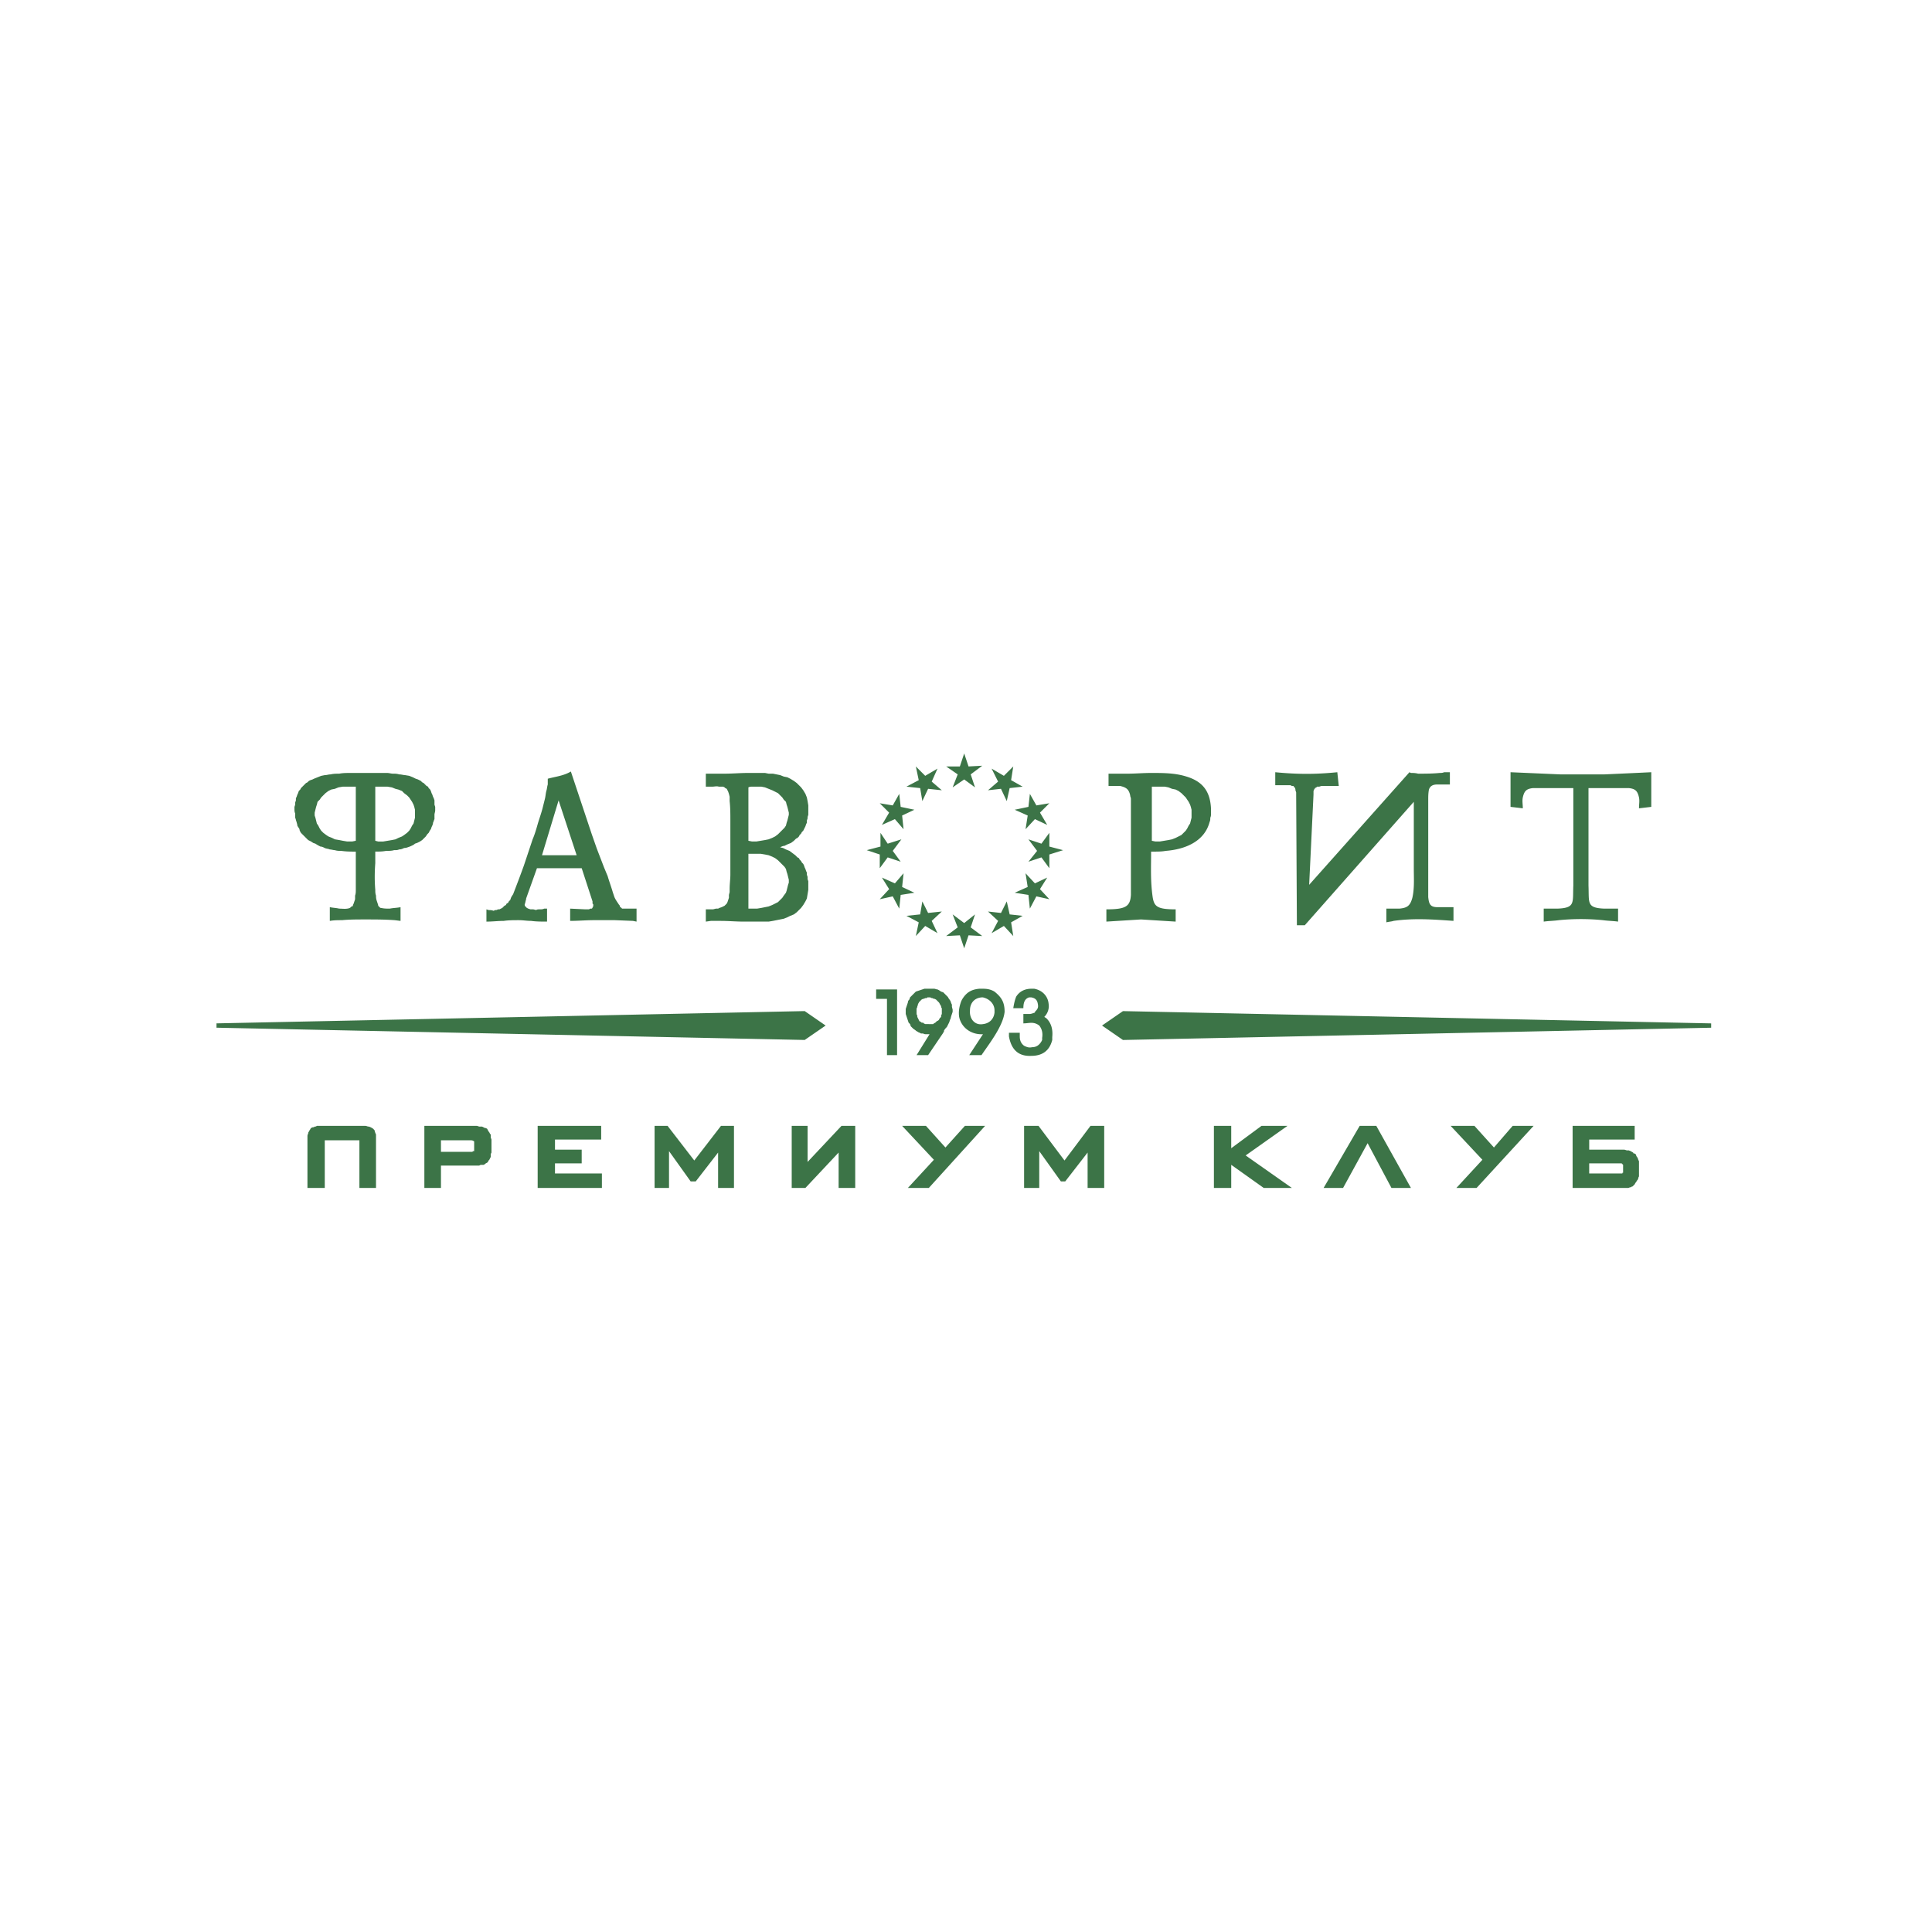 <svg xmlns="http://www.w3.org/2000/svg" width="2500" height="2500" viewBox="0 0 192.744 192.744"><g fill-rule="evenodd" clip-rule="evenodd"><path fill="#fff" d="M0 0h192.744v192.744H0V0z"/><path d="M37.44 83.88l.288.072h.504l.432-.072.432-.072.36-.072.288-.144.36-.144.216-.144.288-.216.216-.216.144-.216.144-.288.145-.216.072-.288.072-.288v-.792l-.072-.288-.072-.216-.145-.288-.144-.216-.144-.216-.216-.216-.288-.216-.216-.216-.36-.144-.288-.072-.36-.144-.432-.072H37.44v5.4zm-1.944 0v-5.4H34.2l-.432.072-.36.144-.36.072-.288.144-.288.216-.216.216-.216.216-.144.216-.216.216-.072.288-.072.216-.072.288-.072.288v.288l.072.216.072.288.072.288.144.216.144.288.144.216.216.216.288.216.216.144.36.144.288.144.432.072.36.072.432.072h.504l.36-.072zm1.944 2.232c-.072.936-.072 1.8 0 2.664 0 .216 0 .36.072.576 0 .144 0 .288.072.504l.072.216.072.216v.072l.072.072.072.072.072.072h.072c.288.072.576.072.864.072.36-.072.72-.072 1.08-.144v1.368l-.576-.072c-1.008-.072-1.944-.072-2.952-.072-.792 0-1.584 0-2.304.072-.432 0-.792 0-1.224.072v-1.368c.36.072.648.072.937.144.36 0 .72.072 1.08-.072l.072-.072.072-.072h.072l.072-.072v-.072l.072-.144.072-.216.072-.216v-.36c.072-.216.072-.36.072-.576v-.936-2.88c-.504 0-.936 0-1.44-.072-.216 0-.432 0-.648-.072-.144 0-.36-.072-.504-.072-.144-.072-.36-.072-.504-.144-.144-.072-.288-.145-.432-.145-.144-.072-.288-.144-.504-.288l-.216-.072-.216-.144-.288-.144-.145-.143-.216-.216-.144-.144-.216-.216c-.072-.144-.144-.216-.144-.36-.072-.145-.145-.216-.216-.36 0-.144-.072-.288-.072-.36-.072-.144-.072-.288-.144-.432v-.432c-.072-.145-.072-.288-.072-.432v-.216l.072-.216v-.216l.072-.216v-.216l.072-.144.072-.216.072-.144.072-.216.144-.144.072-.145.144-.144.144-.144.072-.072.144-.144.145-.072.144-.144.144-.072.216-.072.144-.072.36-.144.36-.144.36-.072c.216 0 .36-.072.576-.072.288-.072.576-.072.864-.072.36-.072.72-.072 1.08-.072H38.593c.216 0 .432.072.576.072.216 0 .432 0 .648.072.216 0 .432.072.576.072l.432.072.36.144.288.144.216.072.144.072.144.072.144.144.144.072.144.144.144.144.144.072.072.144.144.145.072.144.072.216.072.144.072.216.072.144.072.216v.432l.072.216v.36c0 .144-.072.288-.072.432v.432c-.072.144-.072.216-.144.36 0 .144-.072.288-.144.432l-.072.216c-.072.072-.144.216-.216.36l-.144.144-.144.216-.216.216-.144.144-.216.144-.288.144-.217.072c-.144.145-.36.216-.504.288-.216.072-.36.145-.576.145-.144.072-.288.144-.504.144-.144.072-.288.072-.504.072-.216.072-.504.072-.792.072-.36.072-.72.072-1.08.072v1.151zM55.728 79.848l1.8 5.472h-3.456l1.656-5.472zm-5.472 12.024c.504-.072 1.008-.072 1.512-.072.432 0 .792.072 1.224.072.504.072 1.08.072 1.584.072v-1.296h-.288c-.144.072-.288.072-.432.072-.144 0-.288 0-.36.072l-.288-.072h-.288l-.216-.072-.144-.072-.072-.072-.072-.072c-.072-.072-.072-.144-.072-.216.072-.144.072-.288.144-.504v-.072l1.08-3.024h4.464l1.08 3.312v.216l.072.072v.216l-.072.072v.072l-.072.072h-.144l-.144.072h-.36l-1.512-.072v1.224c.792 0 1.584-.072 2.376-.072h2.088l1.8.072.36.072v-1.296H62.064l-.072-.072-.072-.072h-.072v-.144l-.072-.072-.144-.216c-.145-.216-.288-.432-.36-.648l-.144-.432c-.144-.504-.36-1.08-.504-1.584l-.36-.864-.72-1.872-.504-1.44-1.008-3.024-1.08-3.24c-.72.432-1.512.504-2.304.72v.576c-.072.216-.072.432-.144.648-.072.288-.072.504-.144.792l-.216.864c-.144.576-.36 1.152-.504 1.656-.144.504-.288 1.008-.504 1.512l-.864 2.592c-.36 1.008-.72 1.944-1.08 2.88l-.144.216-.072.144-.072.216-.144.144-.072.144-.144.072-.072.144-.144.072-.144.144-.072.072-.144.072-.144.072h-.144l-.144.072h-.144l-.144.072c-.216-.072-.36-.072-.504-.072l-.216-.072v1.224c.576 0 1.152-.072 1.728-.072zM71.64 90.648h-.216l-.288.072h-.72v1.224l.504-.072h1.008c.72 0 1.512.072 2.304.072h2.448l.432-.072.36-.072.36-.072.36-.072.36-.144.288-.144.36-.144.288-.216.216-.216.216-.216.216-.288.216-.36.144-.288.072-.432.072-.432v-.864l-.072-.216v-.216l-.072-.216v-.216l-.072-.144-.072-.216-.072-.144-.072-.216-.072-.144-.144-.145-.072-.144-.144-.144-.072-.144-.144-.072-.144-.144-.072-.072-.288-.216-.288-.216-.36-.144-.288-.144-.288-.072c.144-.072.288-.144.432-.144l.288-.144.36-.144.288-.215.216-.216.144-.072.144-.144.072-.144.144-.144.072-.144.144-.145.072-.144.072-.145.072-.144.072-.216.072-.144v-.216l.072-.216v-.144l.072-.216V80.35l-.072-.432-.072-.36-.144-.36-.216-.36-.216-.288-.216-.216-.216-.216-.288-.214-.36-.216-.288-.144-.36-.072-.36-.144-.36-.072-.36-.072h-.432l-.36-.072H74.664c-.792 0-1.584.072-2.376.072h-1.872v1.296h.648c.216 0 .432-.072.648 0H72.144l.144.072.072.072.144.072.072.144.072.144.072.216.072.288v.432c.072.648.072 1.296.072 1.944v5.4c0 .432-.072.936-.072 1.44v.288l-.072.288v.288l-.072.216-.072.216-.072.145-.144.144-.072.072-.144.072-.144.071-.216.072-.144.072zm4.68-12.096l.36.144.36.144.288.144.288.144.216.216.216.216.144.216.216.216.072.288.072.216.072.288.072.288v.216l-.072.288-.072.288-.072.216-.072.288-.144.216-.216.216-.216.216-.216.216-.288.216-.288.144-.36.144-.36.072-.432.072-.432.072h-.432l-.36-.072v-5.328c.144-.072.288-.072.36-.072H75.96l.36.072zm-1.656 6.624h1.224l.432.072.36.072.36.144.288.144.288.216.216.216.216.216.216.216.144.216.072.288.072.216.072.288.072.288v.288l-.072.216-.072.288-.072.288-.072.216-.216.288-.144.216-.216.216-.216.216-.288.145-.288.144-.36.144-.36.072-.36.072-.432.072h-.864v-5.473zM130.607 88.272l.434-9v-.36l.07-.144v-.072h.072v-.072l.145-.072.072-.072h.215l.217-.072h1.729l-.145-1.368c-2.16.216-3.959.216-6.191 0v1.296H128.736l.145.072H129.023l.072.072v.072h.072a.544.544 0 0 1 .072.288l.072.216v.216l.072 13.032h.791l10.873-12.312v6.624c0 1.008.072 2.016-.145 2.952-.217.792-.504 1.008-1.297 1.08h-1.295v1.368c.287-.072.504-.072.719-.145 2.018-.288 3.961-.144 5.977 0v-1.368h-1.584c-.719 0-.863-.288-.936-1.008V79.775c0-.288 0-.648.072-1.008.145-.432.504-.504.863-.504h1.225V77.04h-.576c-.145.072-.289.072-.432.072-.721.072-1.441.072-2.16.072-.289-.072-.504-.072-.721-.072l-.145-.072-10.005 11.232zM163.512 116.568v.792l-.072.144v.072l-.072.144-.07.072-.072.145-.072.072-.072.144-.072.072-.145.144c-.07 0-.07 0-.143.072-.145 0-.217.072-.289.072h-5.543v-6.192h6.191v1.368h-4.535v1.008h3.455c.145 0 .217.072.359.072h.145c.145.072.217.072.289.144l.143.072v.072h.072l.145.071.072.072v.072l.072.144.07.072.072.216.072.145v.719zm-2.088-.504h-2.879v1.008h3.31V117h.072V116.207l-.072-.072-.072-.071h-.359zM106.199 115.776l2.594-3.456h1.367v6.193h-1.656v-3.529l-2.233 2.88h-.431l-2.16-3.023v3.672h-1.512v-6.193h1.439l2.592 3.456zM69.408 117.864h-.504l-2.16-3.023v3.672h-1.44v-6.193H66.6l2.664 3.456 2.664-3.456h1.296v6.193H71.64v-3.529l-2.232 2.88zM53.64 118.513v-6.193h6.336v1.368h-4.608v1.008h2.664v1.368h-2.664v1.008h4.68v1.441H53.64zM42.336 118.513v-6.192h5.256l.216.072h.288l.144.071.144.072h.072l.144.072c.072.144.144.288.216.359l.072.145.072.072v.289l.072.216v1.296l-.072.144v.289l-.072.145-.072.144-.072.072-.072.144-.072.072-.144.072-.072.071-.144.072h-.288l-.144.072H43.992v2.232h-1.656v-.001zm4.536-3.601h.216c.072 0 .072-.071.144-.071h.072V113.904c0-.072-.072-.072-.072-.072-.072-.071-.216-.071-.288-.071h-2.952v1.151h2.88zM32.4 118.513h-1.728v-4.752-.36c0-.072 0-.216.072-.288 0-.072 0-.145.072-.216l.072-.145c.072-.071.072-.144.144-.216l.144-.072c.072 0 .144 0 .216-.071.072 0 .144 0 .216-.072h4.824c.144 0 .216.072.36.072.072 0 .144.071.216.071.072.072.144.072.216.145l.144.144c0 .072.072.216.072.288.072.072.072.145.072.288V118.514h-1.656v-4.752H32.4v4.751zM121.104 118.513v-6.193h1.728v2.232l3.023-2.232h2.592l-4.176 2.952 4.61 3.241h-2.809l-3.24-2.305v2.305h-1.728zM90.576 118.513l2.592-2.809L90 112.32h2.376l1.944 2.16 1.944-2.16h2.015l-5.615 6.193h-2.088zM145.297 118.513l2.592-2.809-3.168-3.384h2.375l1.945 2.16 1.871-2.16H153l-5.688 6.193h-2.015zM132.049 118.513l3.599-6.193h1.657l3.455 6.193h-1.944l-2.377-4.465-2.447 4.465h-1.943zM82.368 102.312l-2.088 1.439-58.68-1.224v-.432l58.68-1.225 2.088 1.442zm27.575 0l2.088-1.44 58.682 1.225v.432l-58.682 1.224-2.088-1.441zm-6.982 2.161c.432 0 .719-.216.936-.576l.072-.145V103.536c.072-.432 0-.863-.289-1.224-.576-.433-1.008-.216-1.584-.216v-.937h.576c.217 0 .359-.072.576-.144v-.072c.289-.288.359-.432.289-.792-.072-.433-.289-.576-.648-.648h-.217c-.504.145-.576.648-.576 1.08h-1.008c.072-.432.145-.792.289-1.151.359-.576.936-.792 1.512-.792h.287c.793.144 1.369.72 1.439 1.512.072.432-.07.936-.432 1.296l.217.145c.504.504.648 1.151.576 1.871v.288c-.289 1.152-1.08 1.584-2.088 1.584-1.369.072-2.016-.72-2.232-1.943v-.36h1.08v.36c0 .432.145.72.432.936.289.144.504.215.793.144zm-7.273-3.025c-.072-.504 0-1.008.216-1.584l.072-.145c.432-.72.936-1.008 1.729-1.079h.359c.432 0 .791.071 1.152.288.719.575 1.008 1.08 1.008 2.016-.145 1.439-1.584 3.24-2.305 4.32h-1.224l1.369-2.088c-1.152.072-2.16-.648-2.376-1.728zm3.529-.431v-.217c0-.647-.504-1.151-1.152-1.296h-.145c-.791.072-1.152.648-1.152 1.296-.072.864.503 1.513 1.296 1.368.649-.071 1.081-.504 1.153-1.151zm-8.209 1.511l-.145-.145-.072-.216-.144-.144-.072-.216-.072-.216-.072-.217-.072-.216v-.504l.072-.216.072-.216.072-.216c0-.145.072-.217.144-.289l.072-.216.144-.144.288-.288.144-.144.216-.072.216-.072.216-.072.216-.071H93.167c.144 0 .216.071.36.071l.145.072.216.145.216.074.144.145.288.288c.072.071.072.144.144.216l.144.216.072.216.072.145v.216l.072.288v.216l-.072.216-.072.216-.072.288c-.072.072-.072.216-.144.36l-.216.432a1.593 1.593 0 0 0-.288.36v.072c0 .071-.072.071-.072.144l-1.512 2.232H91.44l1.296-2.088h-.36c-.072 0-.144 0-.288-.072h-.216c-.072-.072-.144-.072-.288-.145-.072-.071-.144-.071-.216-.144s-.216-.144-.288-.216l-.072-.073zm1.656-.36H93.096l.072-.071.144-.072.072-.072.072-.072.144-.071.072-.072.072-.144.072-.072.072-.072v-.144l.072-.145v-.361-.216c-.072-.071-.072-.144-.072-.216-.072-.072-.072-.144-.144-.216 0-.072-.072-.144-.144-.216l-.144-.145-.072-.072-.144-.071h-.072l-.144-.072h-.072l-.144-.072h-.288l-.072.072h-.144l-.144.072h-.072l-.145.071-.216.217c-.072.072-.072.144-.144.216 0 .144-.072.216-.072.288s-.072.144-.072.216v.36c0 .144 0 .216.072.288v.144l.216.432.144.072.072.072h.145l.072.072.144.071h.36v.001zm-3.168 3.097h-1.008v-5.616h-1.08v-.937h2.088v6.553zM83.952 112.32h1.368v6.193h-1.656v-3.529l-3.312 3.529h-1.368v-6.193h1.584v3.6l3.384-3.6zM91.368 93.384l.936-1.008 1.224.72-.576-1.224 1.008-.936-1.368.144-.576-1.152-.216 1.296-1.368.144 1.224.648-.288 1.368zm-3.6-3.672l1.296-.288.648 1.224.144-1.368 1.368-.216L90 88.488l.144-1.368-.864 1.008-1.296-.576.72 1.152-.936 1.008zm-1.296-4.896l1.296.432v1.368l.792-1.08 1.296.432-.792-1.08.864-1.152-1.368.432-.72-1.08v1.368l-1.368.36zm4.896-8.352l.288 1.368-1.224.648 1.368.144.216 1.296.576-1.224 1.368.144-1.008-.864.576-1.296-1.224.72-.936-.936zm-3.6 3.672l.936.936-.72 1.224 1.296-.576.864 1.008L90 81.36l1.224-.576-1.368-.288-.144-1.296-.648 1.152-1.296-.216zm13.32 13.248l-.215-1.368 1.15-.648-1.295-.144-.289-1.296-.576 1.152-1.295-.144 1.008.936-.648 1.224 1.225-.72.935 1.008zm3.6-3.672l-.936-1.008.721-1.152-1.225.576-.936-1.008.215 1.368-1.295.576 1.367.216.145 1.368.648-1.224 1.296.288zm-8.496 4.896l.433-1.296 1.368.072-1.152-.864.431-1.296-1.08.864-1.152-.864.504 1.296-1.152.864 1.368-.072.432 1.296zm9.865-9.792l-1.369-.36v-1.368l-.791 1.08-1.297-.432.865 1.152-.865 1.08 1.297-.432.791 1.08v-1.368l1.369-.432zm-4.969-8.352l-.936.936-1.225-.72.648 1.296-1.008.864 1.295-.144.576 1.224.289-1.296 1.295-.144-1.15-.648.216-1.368zm3.6 3.672l-1.295.216-.648-1.152-.145 1.296-1.367.288 1.295.576-.215 1.368.936-1.008 1.225.576-.721-1.224.935-.936zm-8.496-4.968l-.432 1.296h-1.368l1.152.792-.504 1.296 1.152-.792 1.08.792-.431-1.296 1.152-.864-1.368.072-.433-1.296zM112.824 89.28c-.072 1.152-.504 1.44-2.447 1.44v1.224l3.455-.216 3.457.216V90.72c-1.873 0-2.16-.288-2.305-1.296-.217-1.584-.145-2.88-.145-4.464h.217c.432 0 .863 0 1.223-.072 1.945-.144 3.889-.936 4.393-2.88.072-.144.072-.288.072-.432.072-.144.072-.288.072-.432v-.432c-.072-1.728-.793-2.736-2.449-3.24-1.15-.36-2.303-.36-3.527-.36-.791 0-1.584.072-2.375.072h-1.873v1.224H111.744c.576.144.863.288 1.008.936 0 .144.072.216.072.36v9.576zm2.088-5.4v-5.4h1.297l.359.072.359.144.361.072.287.144.287.216.217.216.217.216.143.216.145.216.145.288.072.216.072.288V81.576l-.072.288-.072.288-.145.216-.145.288-.143.216-.217.216-.217.216-.287.144-.287.144-.361.144-.359.072-.432.072-.432.072h-.434l-.358-.072zM151.92 79.561c.145-.648.359-.864 1.008-.937h4.033v9.72c-.072 1.728.215 2.232-1.584 2.304h-1.369v1.296c.504-.072 1.008-.072 1.512-.144a22.39 22.39 0 0 1 4.393 0c.504.072 1.008.072 1.512.144v-1.296h-1.367c-1.801-.072-1.512-.576-1.584-2.304v-9.72h4.031c.648.072.863.288 1.008.937.072.36 0 .647 0 1.08l1.225-.144V77.04c-1.512.072-3.096.145-4.68.216H155.666l-4.969-.216v3.456l1.225.144c-.002-.432-.074-.72-.002-1.079z" fill="#3c7447"/></g></svg>